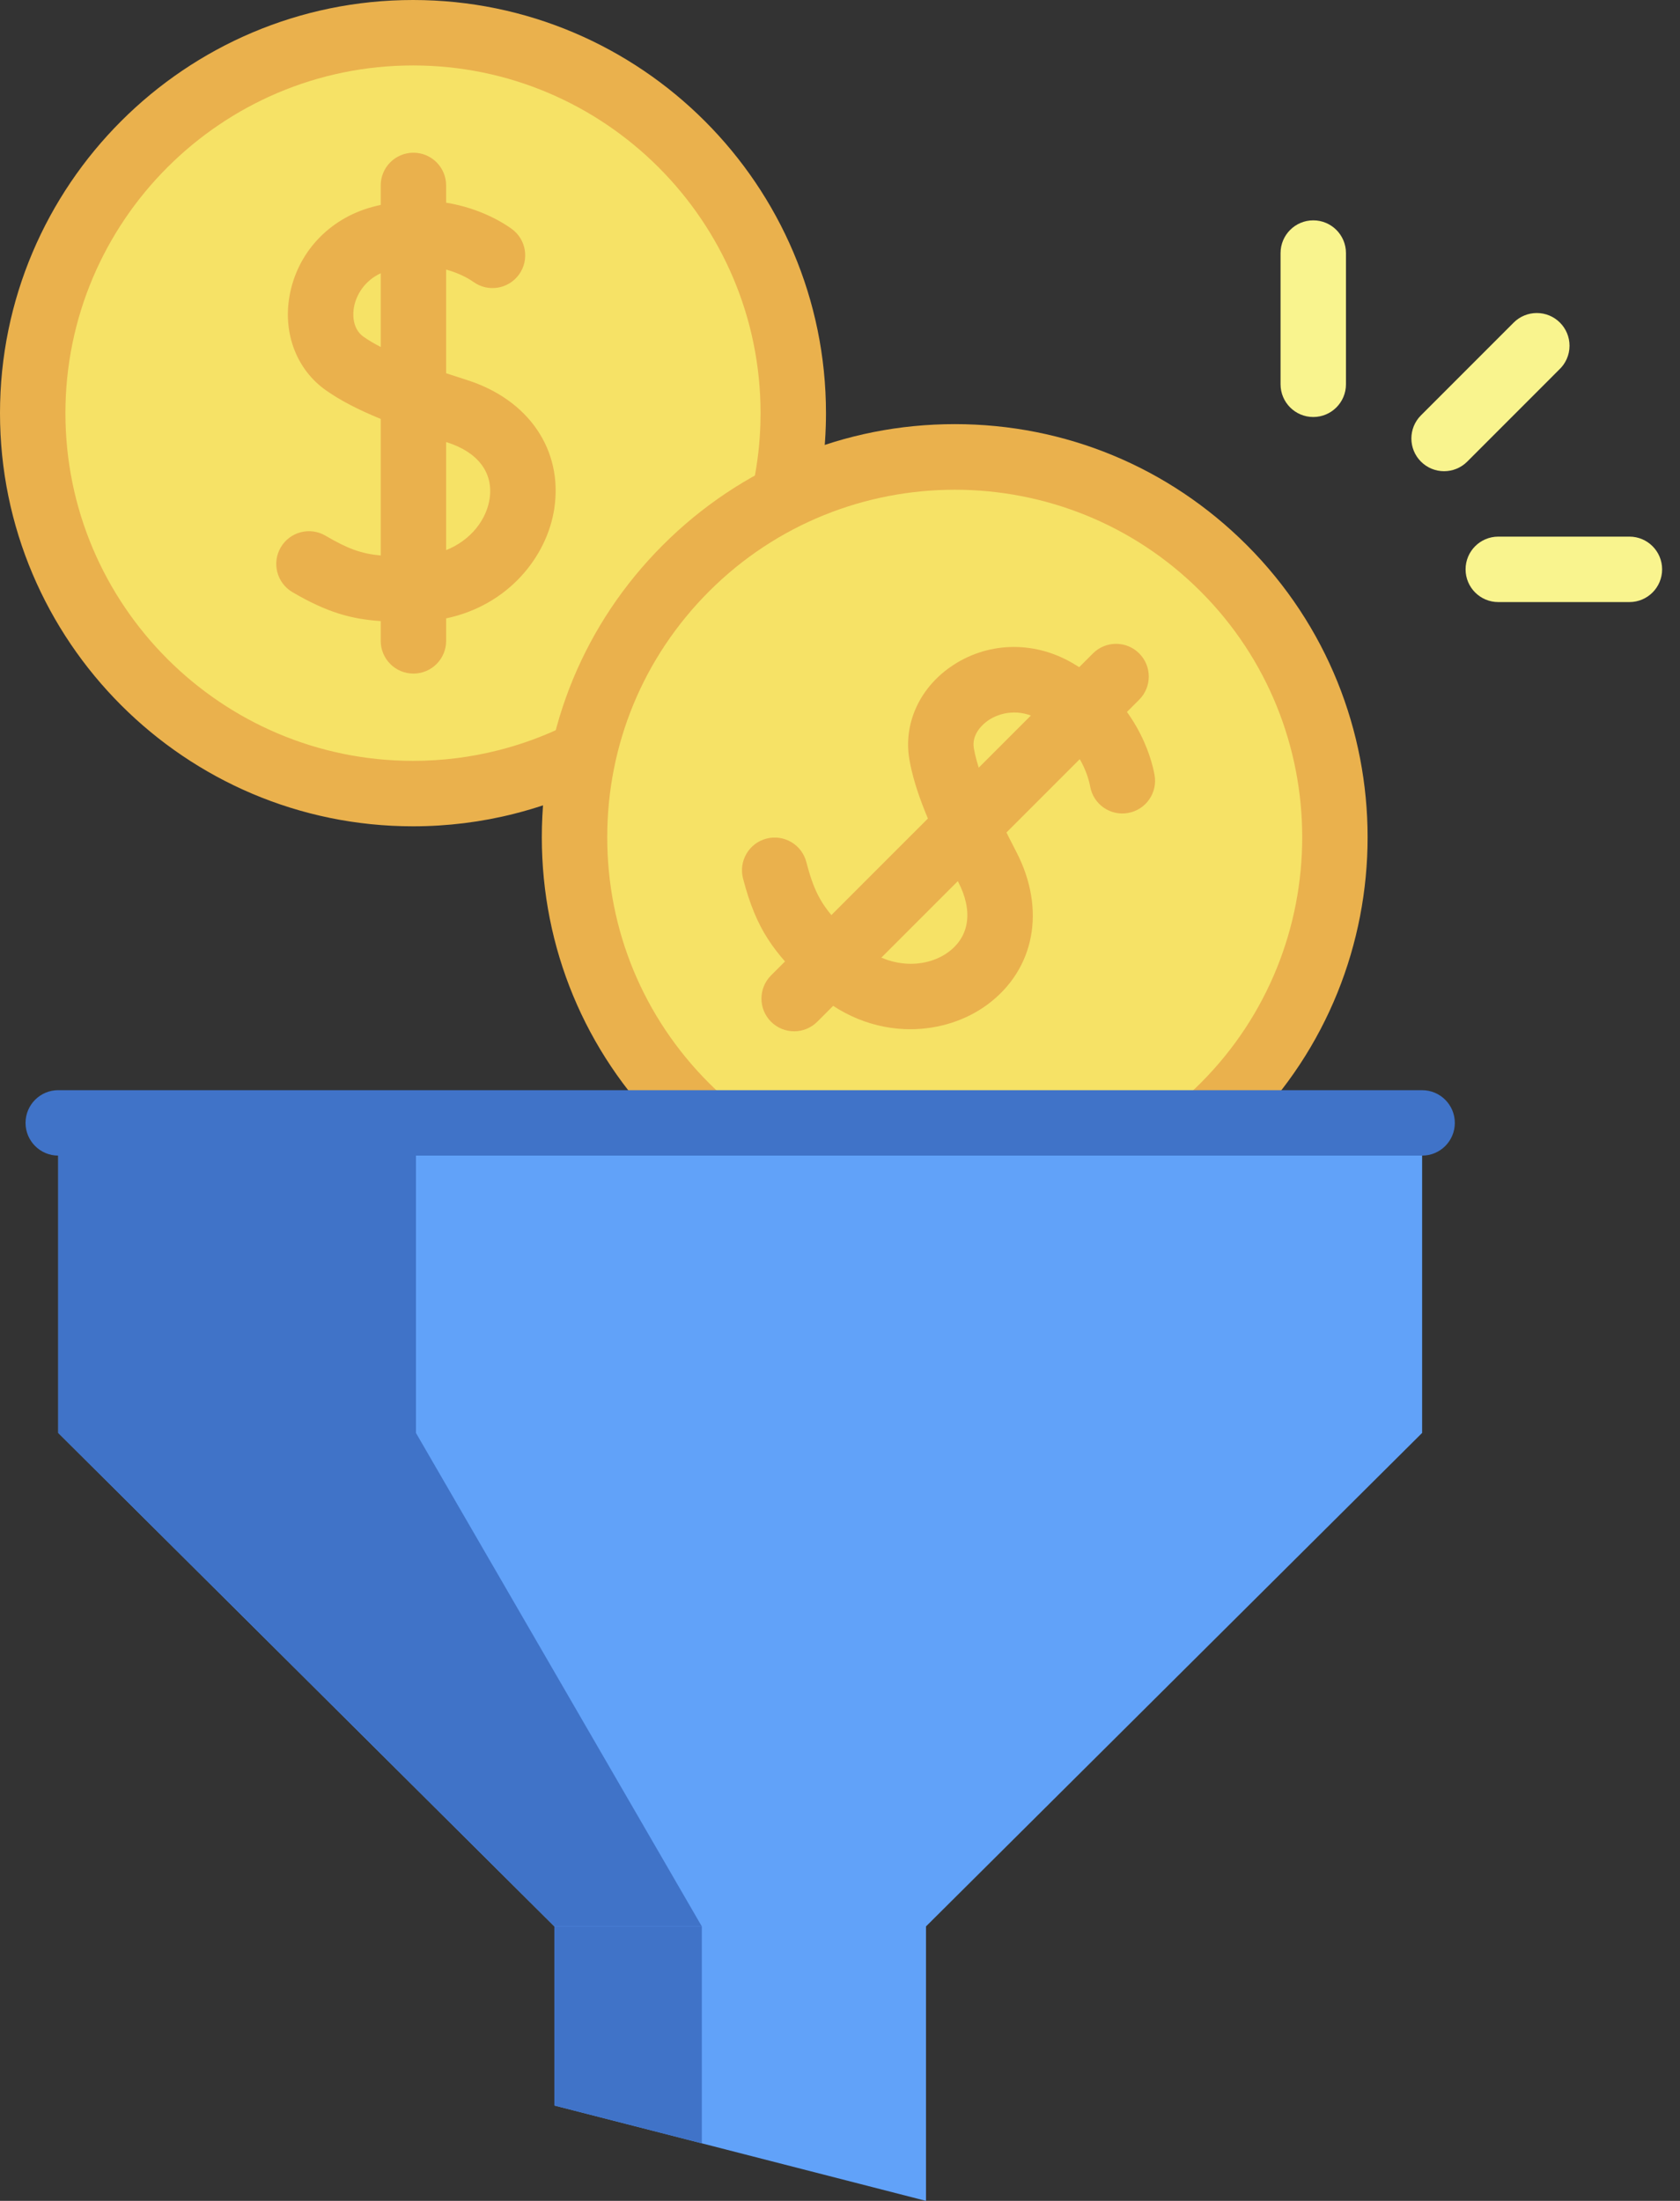 <svg width="84" height="110" viewBox="0 0 84 110" fill="none" xmlns="http://www.w3.org/2000/svg">
<rect x="0" y="0" width="84" height="110" fill="#333333" stroke="none"/>
<path d="M39.663 20.651C39.663 20.845 39.661 21.038 39.654 21.23C39.395 29.863 33.384 37.049 25.321 39.083C23.827 39.463 22.262 39.663 20.65 39.663C10.149 39.663 1.635 31.151 1.635 20.651C1.635 10.148 10.15 1.635 20.65 1.635C31.151 1.635 39.663 10.148 39.663 20.651Z" fill="#F6E266"/>
<path d="M23.335 18.989C22.996 18.881 22.651 18.77 22.306 18.655V13.474C23.046 13.674 23.524 13.986 23.672 14.091C24.405 14.618 25.427 14.45 25.954 13.716C26.48 12.982 26.312 11.961 25.578 11.434C25.143 11.122 23.989 10.402 22.306 10.13V9.268C22.306 8.365 21.575 7.633 20.671 7.633C19.768 7.633 19.036 8.365 19.036 9.268V10.241C18.897 10.272 18.758 10.305 18.616 10.344C16.443 10.93 14.856 12.637 14.475 14.799C14.143 16.68 14.843 18.486 16.3 19.51C17.007 20.006 17.872 20.462 19.036 20.938V27.764C18.058 27.674 17.38 27.422 16.275 26.774C15.497 26.317 14.494 26.579 14.038 27.358C13.581 28.137 13.842 29.139 14.622 29.596C16.349 30.607 17.552 30.942 19.036 31.042V32.031C19.036 32.934 19.768 33.666 20.672 33.666C21.575 33.666 22.307 32.934 22.307 32.031V30.907C25.416 30.253 27.35 27.821 27.714 25.423C28.157 22.497 26.438 19.971 23.335 18.989ZM18.18 16.834C17.567 16.402 17.654 15.601 17.696 15.366C17.803 14.76 18.212 14.04 19.036 13.658V17.343C18.719 17.178 18.43 17.009 18.18 16.834ZM24.48 24.933C24.325 25.959 23.558 26.994 22.306 27.496V22.093C22.32 22.098 22.333 22.102 22.347 22.107C23.9 22.598 24.678 23.628 24.48 24.933Z" fill="#EAB14D"/>
<path d="M20.65 41.299C9.264 41.299 0 32.036 0 20.65C0 9.264 9.264 0 20.65 0C32.036 0 41.299 9.264 41.299 20.65C41.299 20.863 41.296 21.076 41.289 21.287C41.013 30.453 34.611 38.426 25.721 40.669C24.077 41.087 22.37 41.299 20.65 41.299ZM20.65 3.271C11.067 3.271 3.271 11.067 3.271 20.65C3.271 30.232 11.067 38.028 20.65 38.028C22.099 38.028 23.535 37.85 24.918 37.498C32.401 35.61 37.788 28.901 38.02 21.181C38.026 21.001 38.028 20.826 38.028 20.65C38.028 11.067 30.232 3.271 20.65 3.271Z" fill="#EAB14D"/>
<path d="M47.74 60.861C58.242 60.861 66.754 52.348 66.754 41.847C66.754 31.346 58.242 22.833 47.74 22.833C37.239 22.833 28.727 31.346 28.727 41.847C28.727 52.348 37.239 60.861 47.74 60.861Z" fill="#F6E266"/>
<path d="M47.741 62.496C42.225 62.496 37.039 60.348 33.139 56.448C29.239 52.548 27.091 47.362 27.091 41.847C27.091 36.331 29.239 31.146 33.139 27.246C37.04 23.345 42.225 21.198 47.741 21.198C53.256 21.198 58.442 23.345 62.342 27.246C70.393 35.297 70.393 48.397 62.342 56.448C58.442 60.348 53.256 62.496 47.741 62.496ZM47.741 24.477C43.29 24.477 38.84 26.17 35.452 29.558C32.17 32.841 30.362 37.205 30.362 41.847C30.362 46.489 32.17 50.853 35.452 54.135C38.734 57.418 43.099 59.225 47.741 59.225C52.383 59.225 56.747 57.418 60.029 54.135C66.805 47.359 66.805 36.334 60.029 29.558C56.642 26.171 52.19 24.477 47.741 24.477Z" fill="#EAB14D"/>
<path d="M45.515 51.441C43.796 51.441 41.955 50.793 40.387 49.244C38.699 47.575 37.829 46.505 37.152 43.91C36.924 43.036 37.448 42.142 38.321 41.914C39.195 41.686 40.089 42.21 40.316 43.084C40.789 44.897 41.215 45.463 42.686 46.917C44.267 48.48 46.264 48.435 47.42 47.584C48.482 46.801 48.661 45.523 47.91 44.077C46.441 41.246 45.734 39.475 45.47 37.965C45.164 36.21 45.946 34.439 47.511 33.343C49.309 32.084 51.638 31.999 53.589 33.121C56.823 34.98 57.574 37.885 57.727 38.732C57.888 39.62 57.298 40.471 56.409 40.632C55.521 40.794 54.67 40.203 54.509 39.314C54.419 38.819 53.97 37.112 51.959 35.956C50.956 35.379 49.973 35.612 49.387 36.022C49.192 36.159 48.564 36.663 48.693 37.402C48.943 38.838 49.905 40.821 50.813 42.57C52.313 45.46 51.742 48.461 49.36 50.217C48.321 50.982 46.961 51.441 45.515 51.441Z" fill="#EAB14D"/>
<path d="M39.708 51.545C39.289 51.545 38.871 51.385 38.551 51.066C37.913 50.427 37.913 49.392 38.551 48.753L54.647 32.658C55.285 32.019 56.321 32.019 56.96 32.658C57.598 33.296 57.598 34.332 56.96 34.97L40.864 51.066C40.545 51.385 40.126 51.545 39.708 51.545Z" fill="#EAB14D"/>
<path d="M71.106 56.123H2.913V71.618L27.719 96.283H27.72L27.719 96.283V105.234L35.091 107.124L46.3 110V96.282L71.106 71.618V56.123Z" fill="#61A2F9"/>
<path d="M27.719 105.234L35.091 107.124V96.283H27.719V105.234Z" fill="#4073C8"/>
<path d="M27.719 96.283H35.091L20.798 71.619V56.122H2.913V71.618L2.914 71.619H2.913L27.719 96.283Z" fill="#4073C8"/>
<path d="M65.663 20.842C64.76 20.842 64.028 20.11 64.028 19.207V12.649C64.028 11.745 64.76 11.013 65.663 11.013C66.567 11.013 67.298 11.746 67.298 12.649V19.207C67.298 20.11 66.566 20.842 65.663 20.842Z" fill="#F9F48E"/>
<path d="M81.471 30.092H74.915C74.011 30.092 73.279 29.36 73.279 28.456C73.279 27.553 74.011 26.821 74.915 26.821H81.471C82.374 26.821 83.106 27.553 83.106 28.456C83.106 29.36 82.374 30.092 81.471 30.092Z" fill="#F9F48E"/>
<path d="M72.204 23.551C71.786 23.551 71.367 23.391 71.048 23.072C70.409 22.433 70.409 21.398 71.048 20.759L75.683 16.124C75.99 15.817 76.406 15.645 76.84 15.645C77.743 15.645 78.476 16.377 78.476 17.28C78.476 17.754 78.275 18.18 77.953 18.479L73.361 23.072C73.041 23.391 72.623 23.551 72.204 23.551Z" fill="#F9F48E"/>
<path d="M71.106 57.758L2.913 57.758C2.009 57.758 1.277 57.025 1.277 56.123C1.277 55.219 2.01 54.487 2.913 54.487L71.106 54.488C72.009 54.488 72.741 55.22 72.741 56.123C72.741 57.026 72.009 57.758 71.106 57.758Z" fill="#4073C8"/>
</svg>
